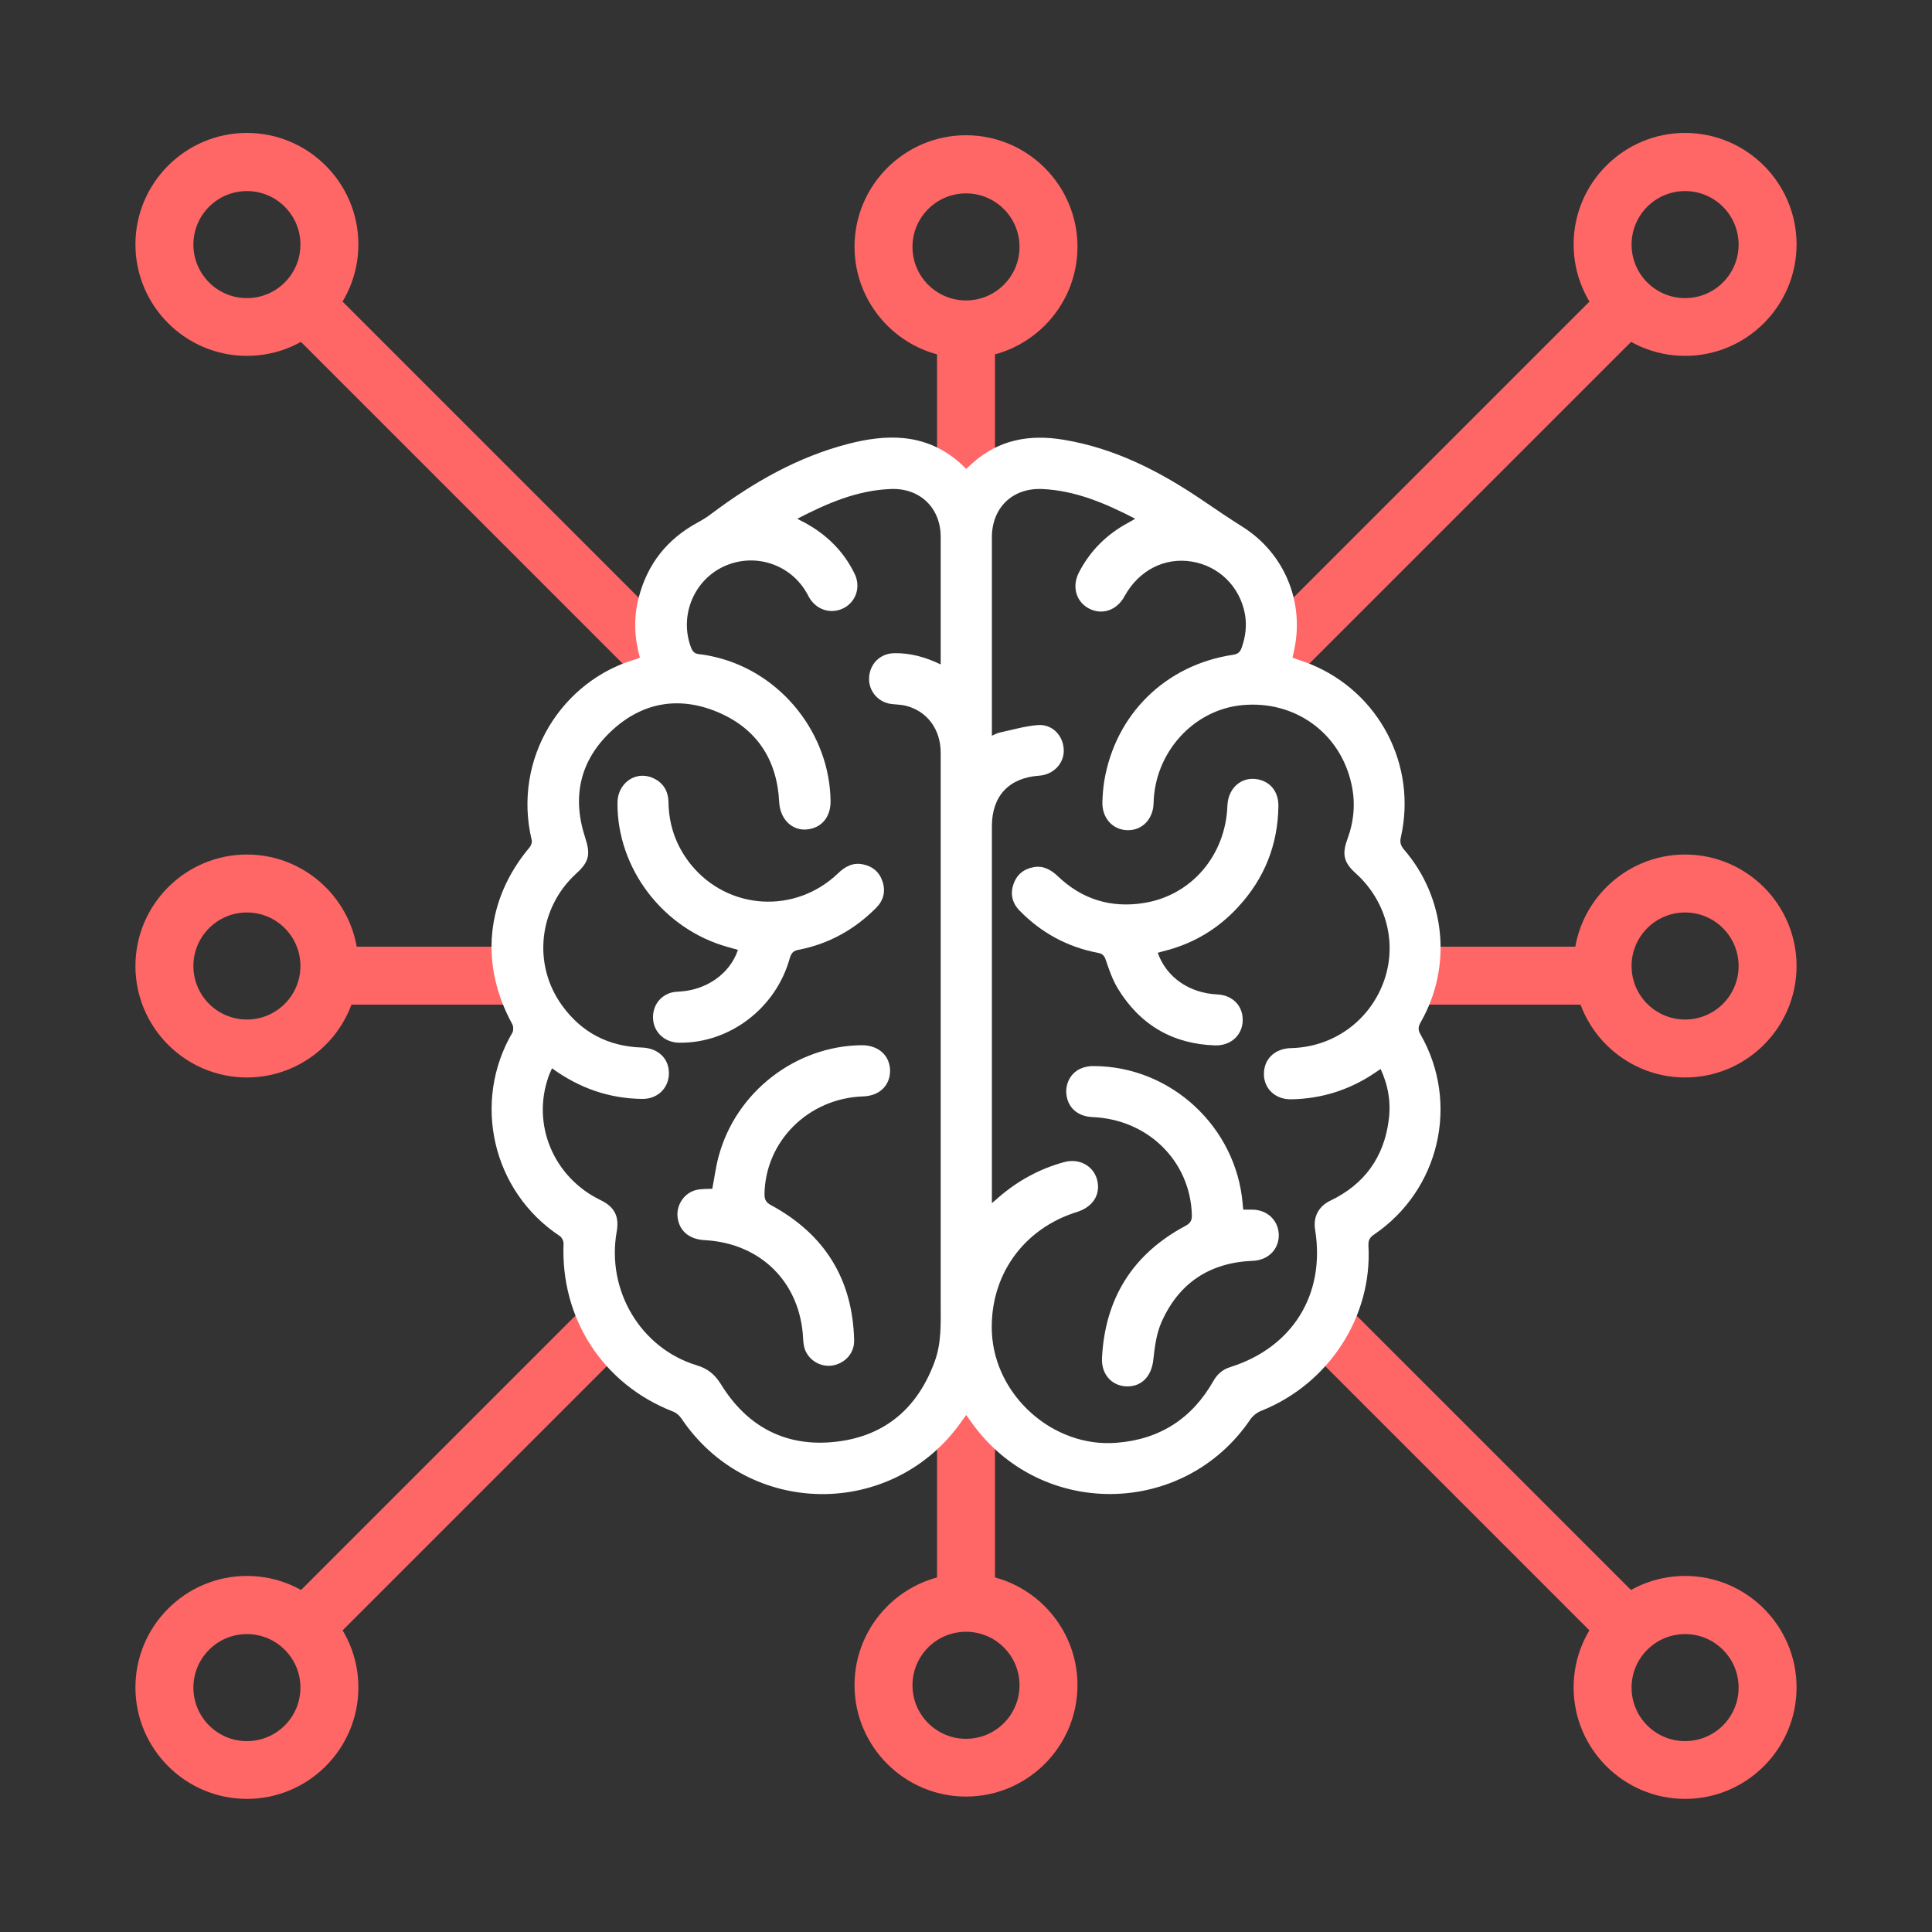 <?xml version="1.0" encoding="UTF-8"?><svg id="Livello_1" xmlns="http://www.w3.org/2000/svg" viewBox="0 0 100 100"><rect x="0" y="0" width="100" height="100" fill="#333333" stroke="none"/><defs><style>.cls-1{fill:#fff;}.cls-2{fill:#f66;}</style></defs><path class="cls-2" d="M84.25,85.75c-.38,0-.77-.15-1.06-.44l-15-15c-.59-.59-.59-1.54,0-2.12.59-.59,1.54-.59,2.12,0l15,15c.59.59.59,1.54,0,2.12-.29.29-.68.44-1.06.44Z"/><path class="cls-2" d="M34.08,35.58c-.38,0-.77-.15-1.06-.44L14.69,16.81c-.59-.59-.59-1.54,0-2.12.59-.59,1.54-.59,2.12,0l18.33,18.33c.59.59.59,1.54,0,2.12-.29.29-.68.44-1.06.44Z"/><path class="cls-2" d="M15.75,85.75c-.38,0-.77-.15-1.06-.44-.59-.59-.59-1.54,0-2.12l15-15c.59-.59,1.54-.59,2.12,0,.59.59.59,1.54,0,2.12l-15,15c-.29.29-.68.44-1.06.44Z"/><path class="cls-2" d="M66.42,35.08c-.38,0-.77-.15-1.06-.44-.59-.59-.59-1.54,0-2.12l17.83-17.83c.59-.59,1.54-.59,2.12,0,.59.59.59,1.54,0,2.12l-17.83,17.83c-.29.29-.68.44-1.06.44Z"/><path class="cls-2" d="M26.25,52h-9.18c-.83,0-1.5-.67-1.5-1.5s.67-1.5,1.5-1.5h9.18c.83,0,1.5.67,1.5,1.5s-.67,1.5-1.5,1.5Z"/><path class="cls-2" d="M82.93,52h-9.18c-.83,0-1.5-.67-1.5-1.5s.67-1.5,1.5-1.5h9.18c.83,0,1.5.67,1.5,1.5s-.67,1.5-1.5,1.5Z"/><path class="cls-2" d="M50,26.75c-.83,0-1.5-.67-1.5-1.5v-8.18c0-.83.67-1.5,1.5-1.5s1.5.67,1.5,1.5v8.18c0,.83-.67,1.5-1.5,1.5Z"/><path class="cls-2" d="M50,84.43c-.83,0-1.5-.67-1.5-1.5v-9.18c0-.83.67-1.5,1.5-1.5s1.5.67,1.5,1.5v9.18c0,.83-.67,1.5-1.5,1.5Z"/><path class="cls-1" d="M33.12,34.04c-.29-1.04-.33-2.08-.06-3.11.45-1.74,1.47-3.03,3.06-3.89.24-.13.47-.27.69-.44,2.16-1.62,4.47-2.95,7.11-3.63.94-.24,1.9-.39,2.88-.29,1.26.13,2.32.68,3.21,1.59.13-.12.23-.22.34-.31,1.36-1.21,2.95-1.49,4.69-1.2,2.68.44,5.02,1.65,7.24,3.16.69.47,1.37.93,2.07,1.37,2.14,1.37,3.18,3.88,2.63,6.39-.03.12-.05.24-.08.36.33.12.64.22.94.34,3.54,1.45,5.51,5.21,4.67,8.95-.06.25-.02.42.15.63,2.17,2.5,2.52,6.08.87,8.96-.13.23-.14.4,0,.63,2.03,3.55.98,8.05-2.41,10.35-.22.15-.3.29-.29.57.21,3.69-2.06,7.16-5.54,8.55-.21.08-.43.25-.56.43-3.45,5.11-10.91,5.19-14.47.14-.08-.11-.15-.21-.25-.35-.09.12-.16.22-.23.32-3.56,5.09-11.05,5.02-14.51-.14-.1-.15-.27-.3-.44-.36-3.62-1.41-5.82-4.81-5.66-8.7,0-.13-.09-.31-.19-.38-3.5-2.31-4.56-6.94-2.46-10.53.06-.11.06-.31,0-.43-1.7-3.1-1.38-6.46.89-9.16.08-.09.14-.27.11-.38-1.01-4.23,1.57-8.29,5.46-9.38.03,0,.06-.03.14-.07ZM28.56,55.32c-.06.15-.12.26-.16.38-.9,2.5.25,5.24,2.69,6.42.72.35.97.84.83,1.63-.54,3.04,1.24,6.04,4.15,6.92.56.17.93.47,1.24.97,1.37,2.23,3.4,3.29,6,2.98,2.52-.3,4.2-1.76,5.07-4.15.36-.98.31-2,.31-3.02,0-2.59,0-5.19,0-7.78,0-6.9,0-13.81,0-20.71,0-1.21-.7-2.15-1.8-2.43-.24-.06-.49-.06-.74-.09-.78-.09-1.3-.81-1.14-1.58.13-.62.63-1.04,1.27-1.05.83-.02,1.62.2,2.41.58,0-.17,0-.29,0-.42,0-2.06,0-4.12,0-6.18,0-1.49-1.06-2.53-2.56-2.48-1.74.06-3.3.73-4.86,1.54.15.08.25.14.36.19,1.15.62,2.04,1.49,2.61,2.67.32.67.07,1.43-.56,1.76-.65.34-1.42.11-1.8-.55-.06-.1-.1-.2-.16-.29-.89-1.49-2.76-2.04-4.32-1.28-1.53.75-2.24,2.58-1.63,4.17.08.21.19.32.42.34.29.03.59.09.88.16,3.4.83,5.89,3.98,5.92,7.47,0,.69-.35,1.22-.95,1.39-.89.26-1.66-.37-1.71-1.37-.11-2.2-1.17-3.81-3.2-4.66-2.02-.84-3.93-.49-5.52,1.02-1.6,1.52-2.01,3.39-1.32,5.49.28.86.21,1.24-.46,1.85-1.95,1.78-2.28,4.7-.74,6.83,1.01,1.4,2.39,2.12,4.12,2.18.76.02,1.31.46,1.4,1.13.11.85-.49,1.54-1.37,1.53-1.7-.02-3.24-.55-4.66-1.58ZM51.33,62.28c.16-.13.25-.21.34-.29,1-.87,2.13-1.49,3.41-1.84.88-.24,1.68.3,1.75,1.17.05.66-.36,1.18-1.08,1.41-2.81.87-4.54,3.33-4.41,6.25.16,3.27,3.17,5.95,6.43,5.7,2.25-.17,3.93-1.25,5.04-3.21.2-.35.48-.59.87-.71,3.23-1.02,4.93-3.77,4.39-7.11-.11-.66.18-1.21.78-1.5,1.76-.84,2.78-2.24,3.03-4.17.12-.91-.02-1.79-.42-2.65-.13.09-.24.16-.34.23-1.29.86-2.72,1.31-4.27,1.34-.82.02-1.42-.53-1.43-1.29-.01-.79.56-1.34,1.4-1.36,2.16-.05,4.02-1.37,4.78-3.38.75-1.99.18-4.22-1.43-5.67-.61-.55-.72-.98-.43-1.76.34-.93.43-1.88.21-2.86-.58-2.65-2.94-4.35-5.67-4.08-2.51.24-4.51,2.45-4.57,5.06-.02.84-.59,1.43-1.36,1.41-.77-.02-1.32-.64-1.29-1.47.01-.35.04-.7.09-1.04.57-3.49,3.18-6.05,6.68-6.57.25-.04.36-.14.44-.37.2-.56.27-1.14.17-1.72-.25-1.42-1.34-2.5-2.74-2.73-1.42-.24-2.76.45-3.5,1.8-.39.72-1.15.98-1.83.63-.67-.35-.9-1.13-.53-1.86.58-1.13,1.44-1.98,2.55-2.58.11-.06.22-.12.37-.21-1.57-.81-3.12-1.47-4.85-1.54-1.52-.05-2.57.98-2.57,2.5,0,3.28,0,6.55,0,9.83,0,.13,0,.26,0,.44.16-.07.27-.13.39-.16.66-.14,1.32-.34,1.99-.39.75-.06,1.32.55,1.34,1.29.02.7-.54,1.28-1.28,1.33-1.56.11-2.44,1.05-2.44,2.62,0,6.33,0,12.66,0,18.99v.5Z"/><path class="cls-1" d="M38.21,49.17c-.18-.05-.35-.1-.53-.15-3.34-.92-5.74-4.05-5.72-7.46,0-1,.9-1.67,1.79-1.31.56.23.84.67.85,1.28.02,1.21.41,2.29,1.17,3.23,1.93,2.36,5.39,2.56,7.6.45.37-.36.78-.58,1.3-.47.5.1.85.4,1.01.89.17.52.05.98-.34,1.37-1.12,1.12-2.45,1.86-4,2.16-.27.05-.38.16-.46.43-.71,2.59-3.12,4.42-5.73,4.38-.68-.01-1.22-.45-1.33-1.08-.11-.68.24-1.29.88-1.5.16-.05.34-.06.51-.07,1.38-.09,2.57-.93,2.98-2.14Z"/><path class="cls-1" d="M36.87,61.52c.11-.57.18-1.13.33-1.68.9-3.33,3.99-5.71,7.41-5.74.85,0,1.44.52,1.46,1.3.01.78-.55,1.33-1.41,1.35-2.82.1-5.05,2.32-5.09,5.06,0,.28.08.43.34.57,2.77,1.5,4.22,3.82,4.3,6.98.02.68-.47,1.21-1.13,1.32-.6.09-1.21-.26-1.42-.84-.06-.17-.08-.36-.09-.55-.14-2.9-2.18-4.94-5.09-5.1-.81-.04-1.33-.48-1.41-1.2-.07-.62.35-1.26.98-1.4.27-.06.56-.05.84-.06Z"/><path class="cls-1" d="M59.93,49.33c.45,1.26,1.63,2.07,3.06,2.14.76.03,1.29.53,1.33,1.23.05.81-.56,1.43-1.42,1.41-2.2-.07-3.89-1.06-5.04-2.94-.27-.45-.45-.96-.62-1.47-.08-.23-.17-.34-.41-.38-1.58-.3-2.94-1.04-4.06-2.19-.38-.39-.49-.86-.31-1.37.17-.5.54-.79,1.06-.88.49-.08.88.14,1.23.47,1.25,1.2,2.75,1.66,4.45,1.39,2.47-.39,4.24-2.47,4.33-5.04.04-.99.84-1.6,1.74-1.32.57.18.91.68.9,1.35-.03,2-.72,3.73-2.07,5.2-1.07,1.17-2.38,1.94-3.91,2.31-.08.02-.16.05-.28.08Z"/><path class="cls-1" d="M64.34,62.61c.19,0,.34,0,.48,0,.79.01,1.36.57,1.37,1.32,0,.75-.56,1.3-1.35,1.33-2.22.09-3.82,1.14-4.72,3.17-.26.59-.35,1.26-.42,1.91-.08.87-.59,1.44-1.39,1.42-.78-.03-1.32-.64-1.27-1.49.16-3.08,1.6-5.37,4.32-6.82.26-.14.34-.29.33-.57-.08-2.78-2.27-4.94-5.14-5.06-.7-.03-1.2-.41-1.33-1.03-.13-.6.14-1.21.69-1.47.22-.1.48-.15.72-.14,3.99.02,7.36,3.16,7.69,7.13,0,.08.02.17.03.29Z"/><path class="cls-2" d="M87.22,18.42c-3.18,0-5.77-2.59-5.77-5.77s2.59-5.77,5.77-5.77,5.77,2.59,5.77,5.77-2.59,5.77-5.77,5.77ZM87.22,9.89c-1.53,0-2.77,1.24-2.77,2.77s1.24,2.77,2.77,2.77,2.77-1.24,2.77-2.77-1.24-2.77-2.77-2.77Z"/><path class="cls-2" d="M87.22,93.11c-3.18,0-5.77-2.59-5.77-5.77s2.59-5.77,5.77-5.77,5.77,2.59,5.77,5.77-2.59,5.77-5.77,5.77ZM87.22,84.58c-1.53,0-2.77,1.24-2.77,2.77s1.24,2.77,2.77,2.77,2.77-1.24,2.77-2.77-1.24-2.77-2.77-2.77Z"/><path class="cls-2" d="M12.78,93.11c-3.18,0-5.77-2.59-5.77-5.77s2.59-5.77,5.77-5.77,5.77,2.59,5.77,5.77-2.59,5.77-5.77,5.77ZM12.78,84.58c-1.53,0-2.77,1.24-2.77,2.77s1.24,2.77,2.77,2.77,2.77-1.24,2.77-2.77-1.24-2.77-2.77-2.77Z"/><path class="cls-2" d="M12.78,18.42c-3.18,0-5.77-2.59-5.77-5.77s2.59-5.77,5.77-5.77,5.77,2.59,5.77,5.77-2.59,5.77-5.77,5.77ZM12.78,9.89c-1.53,0-2.77,1.24-2.77,2.77s1.24,2.77,2.77,2.77,2.77-1.24,2.77-2.77-1.24-2.77-2.77-2.77Z"/><path class="cls-2" d="M12.78,55.77c-3.18,0-5.77-2.59-5.77-5.77s2.59-5.77,5.77-5.77,5.77,2.59,5.77,5.77-2.59,5.77-5.77,5.77ZM12.78,47.23c-1.53,0-2.77,1.24-2.77,2.77s1.24,2.77,2.77,2.77,2.77-1.24,2.77-2.77-1.24-2.77-2.77-2.77Z"/><path class="cls-2" d="M87.22,55.77c-3.18,0-5.77-2.59-5.77-5.77s2.59-5.77,5.77-5.77,5.77,2.59,5.77,5.77-2.59,5.77-5.77,5.77ZM87.22,47.23c-1.53,0-2.77,1.24-2.77,2.77s1.24,2.77,2.77,2.77,2.77-1.24,2.77-2.77-1.24-2.77-2.77-2.77Z"/><path class="cls-2" d="M50,18.54c-3.18,0-5.77-2.59-5.77-5.77s2.59-5.77,5.77-5.77,5.77,2.59,5.77,5.77-2.59,5.77-5.77,5.77ZM50,10.01c-1.53,0-2.77,1.24-2.77,2.77s1.24,2.77,2.77,2.77,2.77-1.24,2.77-2.77-1.24-2.77-2.77-2.77Z"/><path class="cls-2" d="M50,92.99c-3.18,0-5.77-2.59-5.77-5.77s2.59-5.77,5.77-5.77,5.77,2.59,5.77,5.77-2.59,5.77-5.77,5.77ZM50,84.46c-1.53,0-2.77,1.24-2.77,2.77s1.24,2.77,2.77,2.77,2.77-1.24,2.77-2.77-1.24-2.77-2.77-2.77Z"/></svg>